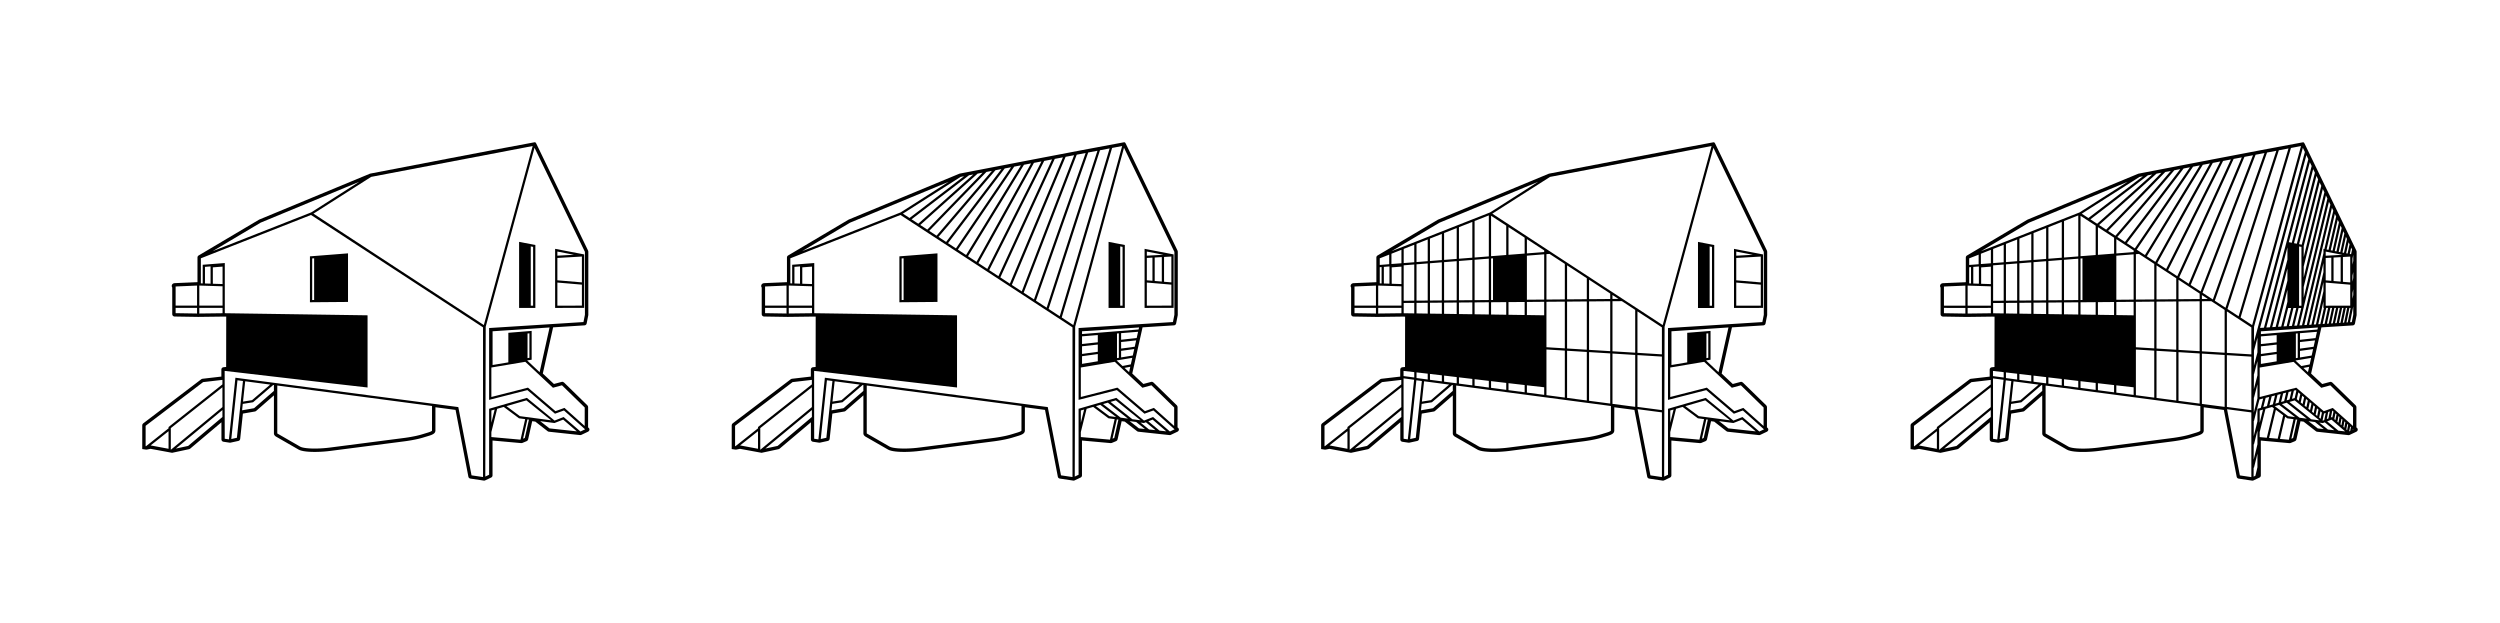 <?xml version="1.0" encoding="UTF-8" standalone="no"?>
<!-- Created with Inkscape (http://www.inkscape.org/) -->
<svg
    xmlns:inkscape="http://www.inkscape.org/namespaces/inkscape"
    xmlns:rdf="http://www.w3.org/1999/02/22-rdf-syntax-ns#"
    xmlns="http://www.w3.org/2000/svg"
    xmlns:cc="http://creativecommons.org/ns#"
    xmlns:dc="http://purl.org/dc/elements/1.1/"
    xmlns:sodipodi="http://sodipodi.sourceforge.net/DTD/sodipodi-0.dtd"
    xmlns:svg="http://www.w3.org/2000/svg"
    xmlns:ns1="http://sozi.baierouge.fr"
    xmlns:xlink="http://www.w3.org/1999/xlink"
    id="svg7734"
    sodipodi:docname="raskorjaka_house_for_t_shirt.svg"
    viewBox="0 0 4982 1241.3"
    version="1.1"
    inkscape:version="0.48.0 r9654"
  >
  <sodipodi:namedview
      id="base"
      fit-margin-left="0"
      inkscape:snap-center="true"
      inkscape:snap-intersection-paths="true"
      inkscape:zoom="0.31071813"
      borderopacity="1.0"
      inkscape:current-layer="layer1"
      inkscape:cx="2491.0037"
      inkscape:cy="620.65637"
      inkscape:object-paths="true"
      inkscape:window-width="1680"
      inkscape:window-maximized="1"
      inkscape:snap-bbox="true"
      showgrid="false"
      fit-margin-right="0"
      inkscape:snap-midpoints="true"
      inkscape:document-units="px"
      bordercolor="#666666"
      inkscape:window-x="-4"
      inkscape:window-y="-4"
      inkscape:snap-smooth-nodes="true"
      inkscape:object-nodes="true"
      inkscape:snap-bbox-midpoints="true"
      fit-margin-bottom="0"
      inkscape:snap-page="true"
      inkscape:pageopacity="0.0"
      inkscape:pageshadow="2"
      pagecolor="#ffffff"
      inkscape:snap-object-midpoints="true"
      inkscape:bbox-paths="true"
      inkscape:bbox-nodes="true"
      inkscape:snap-bbox-edge-midpoints="true"
      inkscape:window-height="1026"
      fit-margin-top="0"
  />
  <g
      id="layer1"
      inkscape:label="Layer 1"
      inkscape:groupmode="layer"
      transform="translate(-5847.4 616.97)"
    >
    <path
        id="path7637"
        sodipodi:nodetypes="scccccccccsccccccsccccccccccccccccccccccccccccccccccccccccccccccccccccccccccccccccccccccccccccccccccccccccccccccsccccccccccccccccccccccccccccccccccccccccccccccccccccccccccccccccccccccccccccccccccccccccccccccccccccccccccccccccccccccccccccccccccccccccccccccccccccccccccccccccccccccccccccccccccccccccccccccccccccccccccccccccccccccccccccccccccccccccccccccccccccccccccccccccccccccccccccccccccccccccccccccccccccccccccccccccccccccccccccccccccccccccccccccccccccccccccccccccccccccccccccccccccccccccccccccccccccccccccccccccccccccccccccccccccccccccccccccccccccccccccccccccccccccccccccccccccccccccccccccccccccccccccccccccccccccccccc"
        style="fill:#000000"
        inkscape:connector-curvature="0"
        d="m9262.1-333.45c-0.1 0.01-0.211 0.038-0.317 0.059-113.5 20.98-228.52 43.526-327.17 62.382-0.298 0.056-0.591 0.143-0.871 0.258l-220.69 91.484c-0.198 0.085-120.64 71.515-120.64 71.515-1.332 0.792-2.197 2.313-2.199 3.863l-0.02 49.248-45.425 1.961c-4.94 0.268-7.407 4.779-4.853 8.875v53.151c0 2.329 2.091 4.454 4.417 4.497l47.268 0.773c0.05 0 50.813-0.654 50.813-0.654l5.071 0.079-0.158 100.3-5.488 0.555c-2.191 0.225-4.041 2.273-4.041 4.477v14.144l-37.56 4.358c-0.936 0.134-1.802 0.498-2.476 0.991l-115.85 88.017c-1.102 0.835-1.782 2.202-1.782 3.586l-0.02 47.505 7.587 1.09c0.493 0.069 0.998 0.056 1.486-0.039l7.547-1.525 42.89 7.924 33.934-7.25c0.719-0.152 1.399-0.481 1.962-0.951l62.402-52.616v34.292c-0.01 2.132 1.715 4.136 3.823 4.457l12.619 1.882c0.539 0.079 1.093 0.058 1.625-0.06l15.769-3.427c1.836-0.396 3.326-2.054 3.526-3.922l5.388-50.536 24.109-4.2c0.811-0.14 1.58-0.508 2.199-1.05l35.54-31.062v76.17c0.01 2.347 1.842 4.503 3.724 5.725l45.564 26.189c0.116 0.065 2.674 1.228 2.674 1.228 0.199 0.094 3.467 1.03 3.467 1.03 0.118 0.031 3.962 0.832 3.962 0.832 0.09 0.023 4.576 0.654 4.576 0.654 0.07 0.01 5.052 0.456 5.052 0.456 0.06 0.01 5.586 0.296 5.586 0.297 0.05 0 5.943 0.099 5.943 0.099 0.04 0.001 6.24-0.06 6.24-0.06 0.04 0 6.458-0.257 6.459-0.257 0.03 0 6.577-0.416 6.577-0.416 0.04-0.01 6.537-0.594 6.537-0.595 0.03 0 6.418-0.733 6.418-0.733 0.02-0.01 145.01-18.76 145.01-18.76s3.863-0.515 3.863-0.515c0.01 0 3.784-0.535 3.784-0.535 0.02-0.01 3.724-0.594 3.724-0.594 0.01 0 3.586-0.594 3.586-0.594 0.02 0 0.04 0 0.06 0l3.447-0.614c0.02-0.01 0.04-0.013 0.06-0.02l3.348-0.634c0.01 0 3.268-0.655 3.269-0.654 0.03-0.01 3.15-0.694 3.15-0.694 0.02-0.01 3.011-0.713 3.011-0.713 0.03-0.01 2.872-0.734 2.872-0.733 0.02-0.01 4.003-1.11 4.002-1.109 1.324-0.385 14.026-4.239 14.026-4.239 0.06-0.018 3.942-1.407 3.942-1.407 0.162-0.057 3.328-1.644 3.328-1.644 0.272-0.133 2.08-1.545 2.08-1.545l1.208-1.407 0.713-1.308 0.555-2.159 0.02-47.089 40.096 5.269 25.555 133.24c0.346 1.814 1.918 3.328 3.744 3.605l27.061 4.041c0.878 0.128 1.794-0.012 2.595-0.396l12.144-5.765c1.528-0.723 2.572-2.37 2.575-4.061v-69.593l57.192 5.131c0.718 0.066 1.452-0.044 2.12-0.317l8.914-3.685c1.333-0.551 2.365-1.781 2.675-3.189l8.142-36.49 6.22 0.832 24.644 19.196c0.659 0.516 1.466 0.842 2.298 0.931l62.303 6.736c0.817 0.083 1.656-0.062 2.397-0.416l13.55-6.418c3.96-2.221 3.231-6.814-0.02-8.399l0.06-40.631c-0.08-1.543-0.601-2.541-1.624-3.625l-46.277-45.148c-1.219-1.145-2.916-1.906-4.655-1.407l-15.591 4.18-22.148-20.761 20.524-92.058 62.719-3.982c1.97-0.121 3.76-1.689 4.14-3.625l3.309-16.858c0.06-0.287 0.04-126.45 0.04-126.45 0-0.677-0.159-1.353-0.455-1.961l-103.27-213.34c-0.789-1.635-1.622-2.669-2.952-2.674-0.09-0-0.179-0.01-0.277 0zm-3.922 7.528c-32.44 118.92-64.884 237.84-97.328 356.76-113.63-74.034-221.54-144.76-339.55-222.01l50.279-32.033 64.719-41.225zm3.704 3.487 100.42 207.45v125.3l-2.892 14.541c-62.666 4.086-125.36 7.789-188.02 11.926v142.95 0.218c26.371-6.6 49.753-12.638 76.25-19.473 18.313 15.718 36.735 31.312 55.032 47.049 5.969-2.124 11.915-4.313 17.869-6.478 14.404 12.839 29.118 26.08 42.097 37.6l-9.192 4.358c-11.196-9.646-22.429-19.249-33.618-28.903-6.019 2.362-12.032 4.74-18.047 7.112-18.352-15.127-36.815-30.12-55.152-45.266-26.797 7.523-50.672 14.828-75.239 21.732l-0.02 46.098h0.02v85.362l-7.647 3.645 0.852-298.6c25.799-94.563 53.428-195.82 75.893-278.19 7.129-26.143 14.264-52.286 21.395-78.429zm-349.33 67.771-95.782 61.035c-65.441 25.726-130.87 51.491-196.3 77.24l95.565-56.816zm-98.219 66.978v81.618h-0.02v0.039l-28.348 2.219v-72.703zm4.477 0.713c10.071 6.561 20.142 13.127 30.211 19.691v58.48l-30.211 2.377zm-37.342 12.223v71.297l-26.684 2.08v-62.878zm72.05 10.4c10.728 6.994 21.465 13.982 32.191 20.979v31.696l-32.191 2.516zm-103.21 1.862v61.471l-25.119 1.961v-53.547zm-29.616 11.648v52.141l-23.653 1.862v-44.692zm169.52 10.4c11.486 7.493 22.967 14.989 34.45 22.485v3.288l-34.45 2.694zm-197.67 0.674v43.285l-22.306 1.743v-36.253zm538.6 4.834v131.72c11.172 0 22.779-0.039 32.389-0.04 0-43.571 0.02-88.084 0.02-125.42-11.197-2.169-22.786-4.406-32.409-6.26zm-565.4 5.705v34.846l-21.059 1.644v-28.19zm588.64 3.348 4.675 0.911v117.22h-4.675zm48.535 4.834v117.73c19.114-0.01 40.478-0.077 57.866-0.079v-106.52zm-662.73 1.882v26.764 0.02c-6.713 0.514-13.387 1.006-19.91 1.525v-20.484zm667.23 3.526 33.004 6.379-33.004 1.862zm-372.12 4.636c10.164 6.636 20.325 13.271 30.488 19.909v70.742l-36.629 0.317v-90.493zm-10.638 0.832v90.176l-34.45 0.277v-87.759zm-308.86 0.594v19.077c-4.822 0.383-9.673 0.793-14.045 1.129-0.345 0.027-0.768 0.053-1.11 0.079l-3.665 0.277v-13.154zm740.49 3.903v51.487l-48.872-4.16v-44.533zm-533.61 3.506v83.025l-3.863 0.039v-82.767zm-8.36 0.634v82.47l-28.348 0.238v-80.489zm-32.845 2.575v80.172l-26.684 0.218v-78.29zm-31.162 2.437v77.993l-25.119 0.218v-76.23zm-29.616 2.338v75.913l-23.653 0.198v-74.268zm-28.15 2.199v73.952l-22.306 0.178v-72.387zm-26.803 2.1v72.07l-21.078 0.178v-70.604zm304.54 1.724c13.102 8.559 26.203 17.112 39.303 25.674v41.76l-39.303 0.337zm-353.99 2.159v34.351c-3.717-0.121-7.435-0.238-11.153-0.357v-33.123zm23.892 0.376v34.767c-6.465-0.215-12.93-0.422-19.395-0.634v-32.647zm-39.542 0.832v32.647c-1.222-0.039-2.443-0.079-3.665-0.119v-32.231zm413.44 25.238c14.053 9.185 28.105 18.367 42.156 27.556v10.876l-42.156 0.356zm293.33 5.705 48.872 4.18v41.799l-48.872 0.06zm-713.54 5.983c15.886 0.496 32.581 1.042 46.317 1.486v38.452h-46.317zm-4.497 0.02v39.917h-42.711v-38.075c14.237-0.619 28.474-1.231 42.711-1.842zm471.36 18.8c3.974 2.598 7.953 5.187 11.926 7.785l-11.926 0.099zm18.721 12.223c8.857 5.793 17.709 11.599 26.565 17.393v85.323l-45.286-2.793v-99.764zm-23.218 0.198v99.447l-42.156-2.595v-96.496zm-46.653 0.396v96.178l-39.303-2.417v-93.425zm-43.8 0.376v93.108l-36.629-2.258v-90.553zm-41.126 0.337v26.902c-11.483-0.166-22.966-0.348-34.45-0.515v-26.09zm-38.947 0.337v25.991c-10.73-0.156-21.461-0.318-32.191-0.475v-25.258c10.73-0.083 21.461-0.155 32.191-0.258zm-36.688 0.297v25.159c-10.07-0.147-20.141-0.308-30.211-0.456v-24.446zm-34.708 0.297h0.02v24.347c-9.456-0.139-18.912-0.277-28.368-0.416v-23.693zm-32.845 0.277v23.574c-8.895-0.131-17.79-0.245-26.684-0.376v-22.98zm-31.162 0.258v22.861l-25.119-0.396v-22.247zm-29.616 0.258v22.168c-8.716-0.129-14.937-0.207-23.653-0.336v-21.633zm-28.15 0.238v21.534c-8.32-0.123-13.986-0.253-22.306-0.376v-20.979zm-26.803 0.218v20.919c-7.026-0.104-14.052-0.213-21.078-0.317v-20.424zm-119.08 9.905c14.237 0 28.474 0.018 42.711 0.02v11.252l-42.711-0.693zm93.525 0v10.678l-46.317 0.594v-11.252zm470.33 6.953c16.244 10.629 32.492 21.263 48.733 31.894v53.765l-48.733-3.011zm181.36 32.112-19.83 89.067-24.882-23.336c2.971-0.492 6.224-1.02 8.994-1.486v-57.39c-16.5 1.301-32.05 2.654-46.475 3.764v58.916l-31.399 5.289v-67.216zm-40.215 11.728v48.713l-3.724 0.614v-49.03zm-322.51 32.132 36.629 2.258v93.603c-12.274-1.619-24.441-3.224-36.629-4.834v-91.028zm41.126 2.536 39.303 2.417v96.694c-13.197-1.737-26.195-3.462-39.303-5.19zm43.8 2.694 42.156 2.595v99.962c-14.111-1.851-28.137-3.703-42.156-5.547zm46.653 2.873 45.286 2.793v103.41c-15.148-1.978-30.231-3.949-45.286-5.923zm49.783 3.071 48.733 2.991v106.66l-48.733-6.418zm132.95 13.411c18.268 17.055 37.909 35.557 55.151 51.685 5.979-1.647 11.965-3.264 17.948-4.893l45.326 44.216c-0.02 13.011-0.06 24.168-0.06 36.827-10.475-9.402-20.002-17.855-29.676-26.486 0-0.01-0.01-0.014-0.02-0.02-3.674-3.278-7.248-6.479-10.598-9.489-5.973 2.155-11.939 4.333-17.909 6.498-18.948-16.067-37.896-32.567-54.834-46.871-25.335 6.503-51.209 13.08-72.922 18.622v-58.737c23.653-3.922 47.636-7.976 67.593-11.351zm-599.08 18.106c7.121 0.803 14.236 1.622 21.356 2.437v10.678l-21.356-2.793zm25.853 2.952c7.436 0.853 14.871 1.712 22.306 2.575v11.609c-7.375-0.968-14.985-1.973-22.306-2.932zm26.803 3.09c7.884 0.917 15.77 1.828 23.653 2.753v12.045c-7.889-1.038-15.822-2.082-23.653-3.11zm28.15 3.288c8.374 0.984 16.746 1.982 25.119 2.972v12.441c-8.452-1.114-16.729-2.204-25.119-3.308zm29.597 3.506c8.894 1.052 17.79 2.077 26.684 3.13v12.877c-8.969-1.184-17.781-2.352-26.684-3.526zm-110.38 2.001 20.999 2.773c-4.202 39.625-8.354 79.253-12.52 118.88l-8.38-1.268zm141.56 1.664c9.453 1.119 18.914 2.232 28.368 3.348v13.332c-9.428-1.246-19.009-2.508-28.368-3.744zm-146.06 1.407v8.994c-35.785 28.306-71.544 56.645-107.33 84.946v2.575c-1.601 1.271-43.222 34.284-44.929 35.639l-0.753-0.099v-40.552l114.56-87.046c13.18-1.442 26.697-3.161 38.451-4.457zm30.013 0.792 10.935 1.426-12.104 113.18-11.153 2.437zm148.89 1.684c10.068 1.187 20.142 2.37 30.211 3.546v13.828c-10.125-1.339-20.16-2.654-30.211-3.982zm-133.5 0.337 49.862 6.557-36.193 31.003-18.007 2.873zm168.21 3.744c10.729 1.251 21.46 2.474 32.191 3.705v14.442c-10.853-1.435-21.417-2.835-32.191-4.259zm-112.36 3.606 1.367 0.178v11.589c-13.266 11.602-25.612 22.368-38.253 33.42-1.183 1.399-2.966 1.404-4.577 1.684-7.001 1.218-13.334 2.327-20.563 3.586l1.347-12.758c6.823-1.073 13.641-2.182 20.464-3.249 13.397-11.493 26.809-22.968 40.215-34.45zm149.05 0.634c11.485 1.314 22.962 2.602 34.45 3.883v15.155c-11.452-1.513-23.078-3.034-34.45-4.537zm-140.93 0.436c102.78 13.598 205.56 27.205 308.35 40.809l-0.04 49.03-0.179 0.356-1.149 0.872-2.397 1.169-3.506 1.228-12.481 3.804-2.496 0.713-2.614 0.713-2.754 0.693-2.912 0.693-3.051 0.674-3.189 0.634-3.289 0.634-3.427 0.614-3.526 0.594-3.645 0.555-3.705 0.555v-0.02l-3.843 0.515-144.95 18.74-6.28 0.733-6.379 0.575-6.379 0.416-6.28 0.238-6.061 0.06-5.745-0.099-5.31-0.277-4.794-0.436-4.239-0.614-3.328-0.674-2.932-0.872-1.922-0.891-45.048-25.912-0.495-0.396zm-109.35 3.467 0.02 39.521-102.88 85.065v-43.166zm605.7 26.13c16.23 13.35 33.025 26.446 49.387 39.739l-62.363-8.3-26.724-19.969zm-45.108 13.035c10.121 7.579 20.273 15.116 30.389 22.703 4.106 0.554 8.215 1.097 12.322 1.644l-9.251 40.928-58.104-5.21v-9.925l11.53-46.356zm-89.701 4.517 48.436 6.379v128.89l-22.92-3.407c-8.694-43.914-16.779-87.952-25.516-131.86zm71.614 0.713-6.557 26.268 0.02-24.386zm-542.48 0.951 0.02 13.887-68.365 57.687-24.426 5.21zm607.74 18.76 3.051 0.416-8.221 36.51-3.487 1.446zm71.277 0.376 27.2 23.376c-12.891-1.409-53.451-5.793-54.478-5.904l-18.562-14.461 28.526 3.784c6.002-2.342 11.319-4.435 17.314-6.795zm-786.39 23.079v35.024c-11.907-2.222-23.808-4.482-35.717-6.696 9.398-7.453 30.589-24.262 35.717-28.329z"
    />
    <path
        id="path7653"
        style="fill:#000000"
        inkscape:connector-curvature="0"
        d="m6913.1-333.5c-0.19-0.001-0.382 0.016-0.594 0.06-113.5 20.98-228.52 43.526-327.17 62.383-0.298 0.056-0.59 0.143-0.871 0.258l-220.69 91.484c-0.199 0.085-120.65 71.515-120.65 71.515-1.332 0.792-2.197 2.313-2.199 3.863l-0.02 49.249-45.425 1.961c-4.939 0.268-7.407 4.779-4.853 8.875v53.151c0 2.329 2.091 4.454 4.418 4.497l47.267 0.773c0.04 0 50.813-0.654 50.813-0.654l5.072 0.079-0.159 100.3-5.487 0.555c-2.192 0.225-4.041 2.273-4.041 4.477v14.144l-37.561 4.358c-0.935 0.134-1.802 0.498-2.476 0.991l-115.85 88.017c-1.103 0.835-1.782 2.202-1.783 3.586l-0.02 47.505 7.588 1.09c0.493 0.069 0.997 0.056 1.485-0.039l7.548-1.526 42.889 7.924 33.936-7.25c0.717-0.152 1.398-0.481 1.961-0.951l62.402-52.616v34.292c0 2.132 1.715 4.136 3.824 4.457l12.619 1.882c0.539 0.079 1.093 0.058 1.625-0.06l15.769-3.427c1.836-0.396 3.326-2.054 3.525-3.922l5.389-50.536 24.11-4.2c0.81-0.14 1.579-0.508 2.198-1.05l35.54-31.063v76.171c0 2.347 1.842 4.503 3.724 5.725l45.564 26.189c0.116 0.065 2.674 1.228 2.674 1.228 0.199 0.094 3.467 1.03 3.467 1.03 0.118 0.031 3.962 0.832 3.962 0.832 0.09 0.023 4.576 0.654 4.576 0.654 0.07 0.01 5.052 0.456 5.052 0.456 0.06 0.01 5.586 0.296 5.586 0.297 0.05 0 5.944 0.099 5.944 0.099 0.04 0.001 6.24-0.06 6.24-0.06 0.04 0 6.458-0.258 6.458-0.258 0.03 0 6.577-0.416 6.577-0.416 0.04-0.01 6.538-0.594 6.538-0.594 0.03 0 6.418-0.733 6.418-0.733 0.02-0.01 145.01-18.76 145.01-18.76s3.863-0.515 3.863-0.515c0.01 0 3.783-0.535 3.783-0.535 0.02-0.01 3.725-0.594 3.725-0.594 0.01 0 3.586-0.594 3.586-0.594 0.02 0 0.04 0 0.06 0l3.447-0.614c0.02-0.01 0.04-0.013 0.06-0.02l3.347-0.634c0.01 0 3.269-0.655 3.27-0.654 0.02-0.01 3.149-0.693 3.149-0.693 0.02-0.01 3.011-0.713 3.011-0.713 0.02-0.01 2.872-0.734 2.873-0.733 0.02-0.01 4.002-1.11 4.001-1.109 1.325-0.385 14.026-4.239 14.026-4.239 0.06-0.018 3.943-1.407 3.943-1.407 0.162-0.057 3.328-1.644 3.328-1.644 0.272-0.133 2.08-1.545 2.08-1.545l1.208-1.407 0.713-1.308 0.555-2.159 0.02-47.089 40.096 5.27 25.556 133.24c0.346 1.814 1.918 3.328 3.744 3.606l27.061 4.041c0.878 0.128 1.794-0.012 2.595-0.396l12.144-5.765c1.528-0.723 2.572-2.37 2.575-4.061v-69.594l57.192 5.131c0.719 0.066 1.453-0.044 2.12-0.317l8.915-3.685c1.333-0.551 2.364-1.781 2.674-3.189l8.142-36.491 6.22 0.832 24.645 19.196c0.659 0.516 1.465 0.842 2.298 0.931l62.303 6.736c0.817 0.083 1.656-0.062 2.397-0.416l13.551-6.419c3.96-2.221 3.231-6.814-0.02-8.4l0.06-40.631c-0.08-1.543-0.602-2.541-1.625-3.625l-46.277-45.148c-1.219-1.145-2.916-1.906-4.656-1.407l-15.59 4.18-22.148-20.761 20.523-92.059 62.72-3.982c1.97-0.12 3.76-1.688 4.14-3.625l3.309-16.859c0.06-0.287 0.04-126.45 0.04-126.45 0-0.677-0.159-1.353-0.456-1.961l-103.28-213.34c-0.789-1.635-1.622-2.67-2.951-2.674zm-4.199 7.528c-32.44 118.92-64.884 237.84-97.328 356.76-113.63-74.034-221.54-144.76-339.55-222.01l50.279-32.033 64.72-41.225 321.88-61.491zm3.704 3.487 100.42 207.45v125.3l-2.893 14.541c-62.666 4.086-125.36 7.789-188.02 11.926v142.95 0.218c26.371-6.6 49.752-12.638 76.249-19.474 18.314 15.719 36.736 31.313 55.033 47.05 5.969-2.124 11.915-4.313 17.87-6.478 14.404 12.839 29.117 26.081 42.096 37.6l-9.192 4.358c-11.195-9.646-22.429-19.25-33.618-28.903-6.019 2.362-12.032 4.74-18.047 7.112-18.352-15.127-36.816-30.12-55.152-45.267-26.798 7.523-50.673 14.828-75.239 21.732 0 15.366-0.01 30.732-0.02 46.099h0.02v85.363l-7.647 3.645 0.852-298.6c25.799-94.563 53.428-195.82 75.893-278.2 7.129-26.143 14.264-52.286 21.395-78.429zm-349.34 67.771-95.783 61.036c-65.441 25.726-130.87 51.491-196.3 77.24l95.565-56.816 196.52-81.46zm-96.1 66.147c114.36 74.501 228.6 149.18 342.8 223.94v298.32l-22.92-3.407c-8.969-45.302-17.291-90.733-26.347-136.02-154.4-20.154-304.27-40.18-444.17-58.5-4.347 40.952-8.63 81.909-12.936 122.86l-8.38-1.268-0.119-135.23c94.962 10.703 189.8 22.55 284.77 33.103v-143.84c-94.833-1.373-189.66-2.78-284.5-4.18v-100c-15.216 1.144-30.946 2.448-44.018 3.447v37.144c-1.222-0.039-2.443-0.079-3.665-0.119v-49.902l219.48-86.353zm414.69 53.587v131.72c11.172 0 22.779-0.039 32.389-0.04 0-43.572 0.02-88.084 0.02-125.42-11.197-2.169-22.786-4.406-32.41-6.26zm23.237 9.053 4.675 0.911v117.22h-4.675v-118.13zm48.535 4.834v117.73c19.114-0.01 40.478-0.077 57.867-0.079v-106.52l-57.867-11.133zm4.497 5.408 33.004 6.379-33.004 1.862v-8.241zm-417.22 3.606-75.874 5.963v91.484l75.874-0.634v-96.813zm466.1 6.359v51.487l-48.872-4.16v-44.534l48.872-2.793zm-533.61 3.467v83.065l-3.863 0.039v-82.807l3.863-0.297zm-206.38 16.205v34.351c-3.718-0.121-7.436-0.238-11.153-0.357v-33.123l11.153-0.872zm23.891 0.376v34.767c-6.465-0.215-12.929-0.422-19.394-0.634v-32.648l19.394-1.486zm667.23 31.776 48.872 4.18v41.8l-48.872 0.06v-46.039zm-713.55 5.983c15.886 0.496 32.581 1.042 46.317 1.486v38.452h-46.317v-39.938zm-4.496 0.02v39.918h-42.711v-38.075c14.237-0.619 28.473-1.231 42.711-1.842zm-42.711 44.415c14.237 0 28.473 0.018 42.711 0.02v11.252l-42.711-0.693v-10.579zm93.524 0v10.678l-46.317 0.594v-11.252l46.317-0.02zm651.7 39.066-19.83 89.067-24.882-23.337c2.971-0.492 6.223-1.02 8.994-1.486v-57.39c-16.501 1.301-32.051 2.654-46.475 3.764v58.916l-31.399 5.289v-67.216l113.59-7.607zm-40.215 11.728v48.714l-3.724 0.614v-49.03l3.724-0.297zm-8.202 56.717c18.269 17.056 37.91 35.557 55.152 51.685 5.979-1.647 11.965-3.264 17.949-4.893l45.326 44.217c-0.02 13.011-0.06 24.168-0.06 36.827-10.475-9.402-20.002-17.855-29.676-26.486 0-0.01-0.01-0.014-0.02-0.02-3.675-3.278-7.249-6.479-10.599-9.489-5.973 2.155-11.939 4.333-17.909 6.498-18.948-16.067-37.896-32.567-54.835-46.871-25.335 6.503-51.209 13.081-72.921 18.622v-58.738c23.653-3.922 47.636-7.976 67.593-11.351zm-603.56 36.015v8.994c-35.785 28.306-71.544 56.645-107.33 84.947v2.575c-1.602 1.271-43.223 34.284-44.93 35.639l-0.753-0.099v-40.552l114.56-87.047c13.18-1.442 26.697-3.161 38.452-4.457zm30.012 0.792 10.936 1.426-12.105 113.18-11.152 2.437 12.321-117.04zm15.393 2.021 49.863 6.557-36.194 31.003-18.007 2.873 4.338-40.433zm55.845 7.35 1.367 0.178v11.589c-13.266 11.602-25.612 22.368-38.253 33.42-1.183 1.399-2.966 1.404-4.576 1.684-7.002 1.218-13.335 2.327-20.564 3.586l1.347-12.758c6.823-1.073 13.64-2.182 20.465-3.249 13.397-11.493 26.808-22.968 40.214-34.45zm8.123 1.07 0.475 0.06 307.87 40.75-0.04 49.031-0.178 0.357-1.15 0.872-2.397 1.169-3.506 1.228-12.481 3.804-2.496 0.713-2.615 0.713-2.753 0.693-2.913 0.693-3.05 0.674-3.19 0.634-3.288 0.634-3.427 0.614-3.527 0.594-3.645 0.555-3.705 0.555v-0.02l-3.842 0.515-144.95 18.741-6.28 0.733-6.379 0.575-6.379 0.416-6.279 0.238-6.062 0.06-5.745-0.099-5.31-0.277-4.793-0.436-4.24-0.614-3.328-0.673-2.932-0.872-1.922-0.891-45.048-25.912-0.496-0.396v-95.426zm-109.35 3.467 0.02 39.522-102.88 85.066v-43.167l102.86-81.42zm605.7 26.13c16.23 13.35 33.025 26.446 49.387 39.74l-62.363-8.301-26.724-19.969 39.7-11.47zm-45.108 13.035c10.121 7.579 20.273 15.116 30.389 22.703 4.106 0.554 8.214 1.097 12.322 1.644l-9.252 40.928-58.104-5.21v-9.925l11.53-46.356 13.115-3.784zm-18.087 5.23-6.558 26.268 0.02-24.386 6.537-1.882zm-542.49 0.951 0.02 13.887-68.366 57.688-24.426 5.21 92.772-76.785zm607.74 18.76 3.051 0.416-8.222 36.51-3.486 1.446 8.657-38.373zm71.278 0.376 27.199 23.376c-12.891-1.409-53.45-5.793-54.478-5.904l-18.563-14.462 28.527 3.784c6.002-2.342 11.319-4.435 17.315-6.795zm-786.39 23.079v35.025c-11.908-2.222-23.809-4.482-35.719-6.696 9.399-7.453 30.59-24.262 35.719-28.329z"
    />
    <path
        id="path7664"
        d="m8087.8-333.5c-0.19-0.001-0.382 0.017-0.595 0.06-113.5 20.98-228.52 43.527-327.17 62.383-0.298 0.056-0.591 0.143-0.871 0.258l-220.69 91.484c-0.198 0.085-120.64 71.516-120.64 71.516-1.332 0.792-2.197 2.313-2.199 3.863l-0.02 49.249-45.426 1.961c-4.939 0.268-7.407 4.779-4.853 8.875v53.151c0 2.329 2.091 4.454 4.418 4.497l47.267 0.773c0.05 0 50.814-0.654 50.814-0.654l5.071 0.079-0.158 100.3-5.488 0.555c-2.191 0.225-4.041 2.273-4.041 4.477v14.144l-37.56 4.358c-0.936 0.134-1.803 0.498-2.477 0.991l-115.85 88.017c-1.102 0.835-1.782 2.202-1.783 3.586l-0.02 47.505 7.588 1.09c0.493 0.069 0.997 0.056 1.486-0.039l7.547-1.525 42.89 7.924 33.935-7.251c0.718-0.152 1.398-0.481 1.961-0.951l62.403-52.616v34.292c-0.01 2.132 1.715 4.136 3.823 4.457l12.619 1.882c0.54 0.079 1.093 0.058 1.625-0.06l15.769-3.427c1.836-0.396 3.327-2.055 3.526-3.923l5.389-50.536 24.109-4.2c0.81-0.14 1.579-0.508 2.199-1.05l35.54-31.063v76.171c0.01 2.347 1.842 4.503 3.724 5.725l45.564 26.189c0.116 0.064 2.674 1.228 2.674 1.228 0.199 0.094 3.467 1.03 3.467 1.03 0.118 0.032 3.962 0.832 3.962 0.832 0.09 0.023 4.576 0.654 4.576 0.654 0.07 0.01 5.052 0.456 5.052 0.456 0.06 0.01 5.586 0.296 5.587 0.297 0.05 0 5.942 0.099 5.943 0.099 0.04 0.001 6.24-0.06 6.24-0.06 0.05 0 6.458-0.258 6.458-0.258 0.03 0 6.577-0.416 6.577-0.416 0.05-0.01 6.538-0.594 6.538-0.594 0.03 0 6.418-0.733 6.418-0.733 0.02-0.01 145.01-18.76 145.01-18.76 0.01 0 3.864-0.515 3.863-0.515 0.01 0 3.784-0.535 3.784-0.535 0.02-0.01 3.724-0.594 3.724-0.594 0.01 0 3.586-0.594 3.586-0.594 0.02 0 0.04 0 0.06 0l3.447-0.614c0.02-0.01 0.04-0.014 0.06-0.02l3.348-0.634c0.01 0 3.268-0.655 3.269-0.654 0.03-0.01 3.15-0.693 3.15-0.693 0.02-0.01 3.011-0.713 3.011-0.713 0.03-0.01 2.872-0.734 2.872-0.733 0.02-0.01 4.003-1.11 4.002-1.109 1.324-0.385 14.026-4.239 14.026-4.239 0.06-0.018 3.942-1.407 3.942-1.407 0.162-0.057 3.328-1.645 3.328-1.644 0.273-0.133 2.08-1.545 2.08-1.545l1.209-1.407 0.713-1.307 0.555-2.159 0.02-47.089 40.096 5.269 25.555 133.24c0.347 1.815 1.918 3.328 3.744 3.606l27.061 4.041c0.879 0.128 1.795-0.013 2.595-0.396l12.144-5.765c1.529-0.723 2.573-2.37 2.576-4.061v-69.594l57.192 5.131c0.719 0.066 1.452-0.043 2.12-0.317l8.915-3.685c1.332-0.551 2.364-1.781 2.674-3.189l8.142-36.491 6.22 0.832 24.645 19.196c0.659 0.516 1.465 0.842 2.298 0.931l62.303 6.736c0.817 0.083 1.656-0.062 2.397-0.416l13.55-6.419c3.961-2.221 3.231-6.814-0.02-8.4l0.06-40.631c-0.08-1.543-0.601-2.541-1.624-3.625l-46.277-45.148c-1.219-1.145-2.916-1.906-4.656-1.407l-15.59 4.18-22.148-20.761 20.523-92.059 62.72-3.982c1.97-0.12 3.76-1.688 4.14-3.625l3.309-16.858c0.05-0.287 0.04-126.45 0.04-126.45 0-0.677-0.159-1.353-0.456-1.961l-103.27-213.34c-0.789-1.635-1.622-2.67-2.951-2.674zm-4.2 7.528c-32.439 118.92-64.883 237.84-97.328 356.77-7.764-5.059-15.344-10.025-23.06-15.056l100.4-337.89 19.989-3.823zm3.705 3.487 100.42 207.45v125.3l-2.892 14.541c-62.666 4.086-125.36 7.789-188.02 11.926v142.95 0.218c26.371-6.6 49.753-12.638 76.25-19.474 18.314 15.719 36.735 31.313 55.033 47.05 5.969-2.125 11.914-4.313 17.869-6.478 14.405 12.839 29.118 26.081 42.097 37.6l-9.192 4.358c-11.196-9.646-22.429-19.25-33.618-28.904-6.019 2.362-12.032 4.74-18.047 7.112-18.353-15.127-36.816-30.12-55.152-45.267-26.798 7.523-50.673 14.829-75.24 21.732-0.01 15.366-0.01 30.732-0.02 46.099h0.02v85.363l-7.647 3.645 0.852-298.6c33.849-124.07 66.121-242.36 97.289-356.63zm-28.666 1.288-99.369 334.38c-7.416-4.836-14.805-9.664-22.188-14.482l102.34-316.23 19.216-3.665zm-24.248 4.636-101.21 312.73c-7.102-4.635-14.276-9.323-21.356-13.947l104.12-295.27 18.443-3.506zm-23.554 4.497-102.9 291.77c-6.844-4.47-13.711-8.967-20.543-13.431l105.71-274.95 17.731-3.388zm-22.921 4.378-104.36 271.44c-6.594-4.309-13.2-8.628-19.791-12.936l107.17-255.28 16.978-3.229zm-22.307 4.259-105.69 251.73c-6.347-4.15-12.706-8.307-19.058-12.461l108.46-236.16 16.284-3.11zm-21.692 4.14-106.86 232.65c-6.125-4.006-12.229-8.011-18.364-12.025l109.61-217.64 15.611-2.991zm-21.157 4.041-107.83 214.13c-5.788-3.787-11.928-7.812-17.731-11.609l110.64-199.67 14.918-2.853zm-20.663 3.942-108.66 196.12c-5.579-3.651-11.439-7.489-17.036-11.153l111.53-182.26 14.164-2.714zm-20.147 3.863-109.31 178.63c-5.406-3.538-11.016-7.204-16.443-10.757l112.3-165.32 13.451-2.556zm-19.672 3.744-109.85 161.67c-5.23-3.424-10.575-6.921-15.828-10.361l113-148.88 12.678-2.437zm-19.255 3.685-110.19 145.15c-5.061-3.314-10.146-6.634-15.234-9.965l113.53-132.91 11.887-2.278zm-18.959 3.625-110.26 129.08c-4.897-3.206-9.716-6.364-14.64-9.588l113.99-117.42 10.915-2.08zm-18.602 3.546-110.11 113.45c-4.745-3.107-9.312-6.106-14.085-9.232l114.33-102.34 9.865-1.882zm-18.423 3.526-109.65 98.16c-4.563-2.987-8.861-5.79-13.451-8.796l114.52-87.74 8.578-1.625zm-18.424 3.506-108.68 83.243c-4.52-2.959-8.664-5.679-13.213-8.657l50.278-32.033 64.721-41.225 6.894-1.327zm-30.647 11.094-95.783 61.036c-65.441 25.726-130.87 51.492-196.3 77.241l95.565-56.816 196.52-81.46zm-96.1 66.147c114.36 74.501 228.6 149.18 342.8 223.94v298.32l-22.921-3.407c-8.969-45.302-17.29-90.734-26.347-136.02-154.4-20.154-304.27-40.18-444.17-58.5-4.347 40.952-8.63 81.909-12.936 122.86l-8.38-1.268-0.119-135.23c94.962 10.703 189.8 22.55 284.78 33.103v-143.84c-94.833-1.373-189.66-2.78-284.5-4.18v-100c-15.217 1.144-30.947 2.448-44.019 3.447v37.144c-1.222-0.039-2.443-0.08-3.665-0.119v-49.902l219.48-86.354zm414.69 53.587v131.72c11.173 0 22.779-0.038 32.39-0.04 0-43.572 0.02-88.084 0.02-125.42-11.198-2.169-22.786-4.406-32.41-6.26zm23.237 9.053 4.676 0.911v117.22h-4.676v-118.13zm48.536 4.834v117.73c19.114-0.01 40.478-0.077 57.866-0.079v-106.52l-57.866-11.134zm4.497 5.408 33.004 6.379-33.004 1.862v-8.241zm-417.23 3.606-75.873 5.963v91.484l75.873-0.634v-96.813zm466.1 6.359v51.487l-14.561-1.248v-49.407l14.561-0.832zm-19.038 1.089v48.773l-14.164-1.208v-46.753l14.164-0.812zm-18.661 1.07v46.119l-11.173-0.951v-44.534l11.173-0.634zm-495.91 1.308v83.065l-3.863 0.039v-82.808l3.863-0.297zm-206.38 16.205v34.351c-3.717-0.121-7.435-0.238-11.153-0.357v-33.123l11.153-0.872zm23.891 0.376v34.767c-6.464-0.215-12.929-0.422-19.394-0.634v-32.648l19.394-1.486zm667.23 31.776 48.872 4.18v41.8l-48.872 0.06v-46.039zm-713.55 5.983c15.885 0.496 32.58 1.042 46.316 1.486v38.452h-46.316v-39.938zm-4.497 0.02v39.918h-42.711v-38.076c14.236-0.619 28.474-1.231 42.711-1.842zm-42.711 44.415c14.237 0 28.474 0.018 42.711 0.02v11.252l-42.711-0.693v-10.579zm93.524 0v10.678l-46.316 0.594v-11.252l46.316-0.02zm651.7 39.066-0.891 4.021-81.302 6.597-31.399 2.536v-5.547l113.59-7.607zm-1.921 8.617-2.774 12.461-31.023 3.388v-13.114l33.797-2.734zm-38.293 3.11v48.714l-3.566 0.594-0.159 0.02v-49.031l3.725-0.297zm-41.979 3.407v14.402l-31.399 3.427v-15.274l31.399-2.556zm76.468 10.579-2.813 12.639-27.18 3.724v-13.095l29.993-3.269zm-76.468 8.34v14.382l-31.399 4.319v-15.274l31.399-3.427zm72.605 8.974-2.852 12.837-23.278 3.823v-13.075l26.13-3.586zm-72.605 9.965v14.382l-31.399 5.171v-15.254l31.399-4.299zm68.703 7.567-2.893 13.015-16.561 3.189-11.768-11.034c2.972-0.493 6.224-1.02 8.994-1.486l22.228-3.685zm-34.926 7.885c18.269 17.056 37.91 35.557 55.152 51.685 5.978-1.647 11.965-3.264 17.948-4.893l45.326 44.217c-0.02 13.011-0.06 24.168-0.06 36.828-10.474-9.402-20.001-17.856-29.676-26.486-0.01-0.01-0.01-0.014-0.02-0.02-3.674-3.278-7.248-6.479-10.598-9.489-5.973 2.156-11.939 4.333-17.909 6.498-18.949-16.067-37.896-32.567-54.835-46.871-25.335 6.503-51.209 13.081-72.922 18.622v-58.738c23.653-3.922 47.636-7.976 67.593-11.351zm30.964 9.905-2.378 10.717-9.073-8.498 11.451-2.219zm-634.53 26.11v8.994c-35.785 28.306-71.544 56.645-107.33 84.947v2.575c-1.602 1.271-43.223 34.284-44.93 35.639l-0.753-0.099v-40.552l114.56-87.047c13.18-1.442 26.698-3.161 38.452-4.457zm30.013 0.792 10.935 1.426-12.104 113.18-11.153 2.437 12.322-117.04zm15.392 2.021 49.863 6.557-36.193 31.003-18.008 2.873 4.338-40.433zm55.846 7.35 1.367 0.178v11.589c-13.267 11.602-25.612 22.368-38.254 33.42-1.183 1.399-2.966 1.404-4.576 1.684-7.002 1.218-13.334 2.327-20.563 3.586l1.347-12.758c6.823-1.073 13.64-2.182 20.464-3.249 13.397-11.493 26.808-22.968 40.215-34.45zm8.122 1.07 0.476 0.06 307.87 40.75-0.04 49.031-0.179 0.357-1.149 0.872-2.397 1.169-3.506 1.228-12.481 3.804-2.496 0.713-2.615 0.713-2.753 0.693-2.912 0.693-3.051 0.673-3.19 0.634-3.288 0.634-3.427 0.614-3.527 0.594-3.645 0.555-3.704 0.555v-0.02l-3.843 0.515-144.95 18.741-6.28 0.733-6.379 0.575-6.379 0.416-6.28 0.238-6.062 0.06-5.745-0.099-5.309-0.277-4.794-0.436-4.239-0.614-3.329-0.674-2.931-0.872-1.922-0.891-45.049-25.912-0.495-0.396v-95.427zm-109.35 3.467 0.02 39.522-102.87 85.066v-43.167l102.85-81.421zm605.7 26.13c16.23 13.35 33.026 26.446 49.388 39.74l-16.542-2.199-43.444-34.47 10.598-3.071zm-15.907 4.596 40.056 31.776-14.521-1.922-35.203-27.061 9.668-2.793zm-15.017 4.338 31.638 24.327-13.689-1.823-26.725-19.969 8.776-2.536zm-14.184 4.101c10.122 7.579 20.274 15.116 30.389 22.703 4.107 0.554 8.215 1.097 12.322 1.644l-9.251 40.928-58.104-5.21v-9.925l11.53-46.356 13.114-3.784zm-18.087 5.23-6.557 26.269 0.02-24.387 6.537-1.882zm-542.49 0.951 0.02 13.887-68.366 57.688-24.426 5.21 92.772-76.785zm607.74 18.76 3.05 0.416-8.221 36.511-3.487 1.446 8.658-38.373zm71.277 0.376 27.2 23.376c-3.192-0.349-7.925-0.862-13.491-1.466l-22.326-18.523c2.816-1.106 5.632-2.213 8.617-3.388zm-45.841 3.011 13.035 1.723 17.453 14.026c-3.308-0.358-11.701-1.263-11.926-1.288l-18.562-14.461zm32.449 2.239 19.018 15.789c-5.665-0.614-7.792-0.854-12.718-1.387l-17.136-13.768 6.914 0.911c1.36-0.531 2.617-1.034 3.922-1.545zm-773 17.829v35.025c-11.908-2.222-23.809-4.482-35.719-6.696 9.399-7.453 30.59-24.262 35.719-28.329z"
        style="block-progression:tb;text-indent:0;color:#000000;text-transform:none;fill:#000000"
        inkscape:connector-curvature="0"
    />
    <path
        id="path7709"
        d="m10437-333.41c-0.184 0-0.369 0.018-0.575 0.06-113.5 20.98-228.52 43.527-327.17 62.383-0.298 0.056-0.59 0.143-0.871 0.258l-220.69 91.484c-0.198 0.085-120.64 71.515-120.64 71.515-1.331 0.792-2.197 2.313-2.199 3.863l-0.02 49.249-45.425 1.961c-4.941 0.268-7.407 4.779-4.854 8.875v53.151c0 2.329 2.091 4.454 4.418 4.497l47.267 0.773c0.05 0 50.814-0.654 50.814-0.654l5.071 0.079-0.158 100.3-5.488 0.555c-2.191 0.225-4.041 2.273-4.041 4.477v14.144l-37.56 4.358c-0.937 0.134-1.802 0.498-2.477 0.991l-115.85 88.017c-1.102 0.835-1.782 2.202-1.783 3.586l-0.02 47.505 7.587 1.09c0.492 0.069 0.998 0.055 1.486-0.04l7.547-1.525 42.89 7.924 33.935-7.251c0.718-0.152 1.398-0.481 1.961-0.951l62.403-52.616v34.292c0 2.133 1.715 4.136 3.823 4.457l12.619 1.882c0.539 0.079 1.093 0.059 1.625-0.059l15.769-3.427c1.837-0.396 3.326-2.054 3.526-3.922l5.389-50.536 24.109-4.2c0.811-0.14 1.579-0.508 2.199-1.05l35.539-31.063v76.171c0 2.348 1.843 4.503 3.725 5.725l45.564 26.189c0.116 0.065 2.674 1.228 2.674 1.228 0.198 0.094 3.467 1.03 3.467 1.03 0.117 0.031 3.962 0.832 3.962 0.832 0.09 0.023 4.576 0.654 4.576 0.654 0.07 0.01 5.053 0.456 5.052 0.456 0.06 0.01 5.585 0.296 5.586 0.297 0.05 0 5.943 0.099 5.943 0.099 0.04 0.001 6.241-0.06 6.241-0.06 0.04 0 6.458-0.258 6.458-0.258 0.03 0 6.577-0.416 6.577-0.416 0.04-0.01 6.537-0.594 6.537-0.594 0.03 0 6.419-0.733 6.419-0.733 0.02-0.01 145.01-18.76 145.01-18.76s3.863-0.515 3.862-0.515c0.01 0 3.784-0.535 3.784-0.535 0.02-0.01 3.725-0.594 3.725-0.594 0.01 0 3.586-0.594 3.585-0.594 0.02 0 0.04 0 0.06 0l3.447-0.614c0.02-0.01 0.02-0.013 0.04-0.02l3.348-0.634c0.01 0 3.269-0.655 3.269-0.654 0.02-0.01 3.15-0.693 3.15-0.693 0.02-0.01 3.011-0.713 3.011-0.713 0.02-0.01 2.873-0.734 2.873-0.733 0.02-0.01 4.002-1.11 4.001-1.109 1.324-0.385 14.026-4.239 14.026-4.239 0.06-0.018 3.942-1.407 3.942-1.407 0.162-0.057 3.328-1.645 3.328-1.644 0.273-0.133 2.08-1.545 2.08-1.545l1.209-1.407 0.713-1.308 0.555-2.159 0.02-47.089 40.096 5.269 25.555 133.24c0.346 1.814 1.918 3.328 3.744 3.606l27.061 4.041c0.879 0.128 1.795-0.012 2.595-0.396l12.144-5.765c1.529-0.723 2.573-2.37 2.575-4.061v-69.594l57.193 5.131c0.718 0.066 1.452-0.044 2.12-0.317l8.914-3.685c1.333-0.551 2.365-1.781 2.675-3.189l8.142-36.491 6.22 0.832 24.644 19.196c0.66 0.516 1.466 0.842 2.298 0.931l62.304 6.736c0.817 0.083 1.656-0.062 2.397-0.416l13.55-6.418c3.961-2.221 3.231-6.814-0.02-8.4l0.06-40.631c-0.08-1.543-0.602-2.541-1.625-3.625l-46.277-45.148c-1.219-1.145-2.916-1.906-4.655-1.407l-15.591 4.18-22.148-20.761 20.524-92.059 62.719-3.982c1.971-0.121 3.76-1.688 4.141-3.625l3.308-16.858c0.06-0.287 0.04-126.45 0.04-126.45 0-0.677-0.159-1.353-0.456-1.961l-103.27-213.34c-0.786-1.626-1.615-2.659-2.932-2.674h-0.02zm-4.18 7.528c-32.44 118.92-64.883 237.84-97.328 356.76-7.768-5.061-15.361-10.023-23.08-15.056l100.4-337.89 20.009-3.824zm3.704 3.487 4.042 8.36-101.41 378.32 0.08-30.052c33.847-124.07 66.122-242.36 97.288-356.63zm-28.665 1.288-99.369 334.38c-7.415-4.835-14.807-9.665-22.187-14.481l102.34-316.23 19.216-3.665zm-24.248 4.636-101.21 312.73c-7.098-4.632-14.28-9.306-21.356-13.927l104.12-295.29 18.444-3.506zm-23.555 4.497-102.9 291.77c-6.841-4.468-13.713-8.949-20.543-13.412l105.71-274.97 17.73-3.388zm83.501 4.12 3.883 8.023-88.473 335.83c-2.569 0.167-5.137 0.327-7.706 0.495l92.296-344.34zm-106.42 0.258-104.38 271.44c-6.595-4.309-13.198-8.627-19.79-12.936l107.17-255.26 16.997-3.249zm-22.307 4.259-105.69 251.73c-6.348-4.151-12.705-8.306-19.057-12.461l108.46-236.16 16.284-3.11zm-21.692 4.14-106.86 232.65c-6.126-4.007-12.228-8.01-18.364-12.025l109.61-217.64 15.611-2.991zm-21.177 4.041-107.83 214.11c-5.78-3.782-11.915-7.797-17.71-11.589l110.64-199.67 14.898-2.853zm178.49 1.545 3.625 7.469-39.62 152.94c-1.933-0.373-4.135-0.796-5.963-1.149l41.958-159.26zm-199.13 2.397-108.66 196.12c-5.587-3.656-11.452-7.505-17.057-11.173l111.53-182.24 14.184-2.714zm-20.147 3.863-109.31 178.63c-5.406-3.538-11.016-7.204-16.443-10.757l112.3-165.32 13.451-2.556zm-19.671 3.744-109.85 161.67c-5.23-3.424-10.574-6.921-15.828-10.361l113-148.87 12.679-2.437zm-19.296 3.685-110.14 145.15c-5.062-3.314-10.147-6.634-15.234-9.965l113.53-132.91 11.846-2.278zm264.9 0.04 3.427 7.092-36.015 141.53c-1.935-0.374-3.76-0.726-5.646-1.09l38.234-147.53zm-283.82 3.586-110.26 129.08c-4.897-3.207-9.716-6.364-14.64-9.588l113.99-117.42 10.915-2.08zm-18.621 3.546-110.11 113.43c-4.738-3.102-9.3-6.092-14.066-9.212l114.33-102.34 9.846-1.882zm-18.404 3.526-109.65 98.16c-4.563-2.987-8.861-5.79-13.452-8.796l114.52-87.74 8.578-1.625zm327.33 2.714 3.328 6.894-32.647 130.23c-1.851-0.358-3.483-0.673-5.329-1.03l34.648-136.1zm-345.75 0.792-108.68 83.243c-4.521-2.959-8.664-5.679-13.214-8.657l50.279-32.033 64.72-41.225 6.894-1.327zm-30.646 11.094-95.783 61.036c-65.442 25.726-130.87 51.491-196.3 77.24l95.565-56.816 196.52-81.46zm382.78 1.327 3.249 6.696-35.025 142.04v-21.989l31.776-126.75zm6.32 13.035 3.11 6.418-41.225 169.75c0-7.37 0.02-14.564 0.02-21.712l38.096-154.46zm6.181 12.758 2.951 6.121-47.247 197.75v-21.435l44.296-182.43zm6.042 12.52 2.833 5.824-56.559 240.34c-1.724 0.108-3.446 0.21-5.17 0.317l8.3-34.708c0.08 0 0.181 0 0.258 0v-1.109l50.338-210.66zm5.923 12.223 2.694 5.567-17.73 76.547-1.842-0.356v8.281l-33.203 143.29c-1.624 0.101-3.248 0.216-4.873 0.317l54.954-233.64zm5.824 12.025 2.556 5.269-15.155 66.404-3.843-0.733 16.442-70.941zm-511.3 3.09v81.619 0.04l-28.368 2.219v-72.704l28.368-11.173zm4.497 0.713c10.064 6.556 20.129 13.113 30.191 19.672v58.5l-30.191 2.377v-80.549zm512.49 7.924 2.436 5.032-12.698 56.46-3.605-0.693 13.867-60.798zm-549.86 4.299v71.297l-26.665 2.08v-62.878l26.665-10.499zm555.42 7.231 2.317 4.774-10.341 46.693-3.407-0.654 11.431-50.814zm-483.37 3.15c10.729 6.994 21.465 13.982 32.192 20.979v31.716l-32.192 2.536v-55.231zm-103.21 1.882v61.472l-25.119 1.961v-53.547l25.119-9.885zm592.05 6.24 2.199 4.556-8.102 37.085-3.19-0.594 9.093-41.047zm-621.65 5.408v52.141l-23.673 1.862v-44.692l23.673-9.311zm627 5.666 2.08 4.299-5.963 27.695-2.971-0.575 6.854-31.419zm-457.5 4.715c11.493 7.498 22.978 15.004 34.47 22.505v3.269l-34.47 2.714v-0.059-28.428zm-197.65 0.693v43.266l-22.326 1.763v-36.253l22.326-8.776zm660.42 5.468 1.961 4.061-3.923 18.443-2.793-0.535 4.755-21.97zm-687.24 5.091v34.827l-21.059 1.644v-28.19l21.059-8.281zm588.66 3.328 4.676 0.911v117.22h-4.676v-118.13zm-23.237 1.803v24.347l-34.946 134.91c-2.377 0.153-4.754 0.302-7.131 0.456l42.077-159.71zm126.96 0.416 1.843 3.823-1.962 9.39-2.575-0.495 2.694-12.718zm-717.95 4.497v26.784c-6.137 0.47-12.327 0.95-18.324 1.426l-1.565 0.119v-20.504l19.889-7.825zm667.25 3.526 33.004 6.379-33.004 1.862v-8.241zm-372.12 4.636c10.157 6.631 20.313 13.256 30.468 19.89v70.782l-36.629 0.297 0.02-90.494 6.141-0.475zm-10.638 0.832v90.177l-34.47 0.297v-87.78l34.47-2.694zm-308.88 0.614v19.077c-5.2 0.413-10.469 0.832-15.135 1.189l-3.665 0.277v-13.154l18.8-7.389zm746.53 0.376v12.104l-1.525 7.37v-12.203l1.525-7.27zm-6.022 3.506v51.487l-14.561-1.248v-49.407l14.561-0.832zm-19.058 1.09v48.773l-14.144-1.208v-46.752l14.144-0.812zm-18.641 1.07v46.119l-11.173-0.951v-44.534l11.173-0.634zm-495.91 1.347v83.025l-3.863 0.04v-82.768l3.863-0.297zm-8.36 0.654v82.451l-28.368 0.238v-80.47l28.368-2.219zm-32.865 2.575v80.153l-26.665 0.218v-78.29l26.665-2.08zm-31.162 2.437v77.974l-25.119 0.218v-76.23l25.119-1.961zm-29.597 2.318v75.913l-23.673 0.198v-74.249l23.673-1.862zm582.23 1.327v18.067l-23.931 104.74c-1.532 0.096-3.064 0.202-4.596 0.297l28.527-123.1zm-610.38 0.891v73.932l-22.326 0.178v-72.367l22.326-1.743zm-26.823 2.1v72.05l-21.059 0.178v-70.584l21.059-1.644zm304.54 1.684c13.11 8.563 26.217 17.128 39.324 25.694v41.78l-39.324 0.337v-67.811zm-353.97 2.179v34.351c-3.717-0.121-7.435-0.238-11.153-0.357v-33.103-0.02l11.153-0.872zm23.891 0.376v34.767c-6.465-0.215-12.929-0.422-19.394-0.634v-32.648l19.394-1.486zm-39.541 0.852v32.628c-1.222-0.039-2.444-0.079-3.665-0.119v-32.212l3.665-0.297zm630.5 2.932v24.05l-23.495 92.237c-2.244 0.143-4.492 0.292-6.736 0.436l30.231-116.72zm131.16 6.934v11.827l-1.525 7.468v-11.926l1.525-7.369zm-348.23 15.373c14.052 9.184 28.107 18.368 42.156 27.556v10.876l-42.156 0.357v-38.789zm288.84 4.913v17.631l-14.937 66.384c-1.44 0.09-2.879 0.188-4.319 0.277l19.256-84.293zm4.497 0.773 48.872 4.18v41.8l-48.872 0.059v-46.039zm-713.55 5.983c15.885 0.496 32.579 1.042 46.316 1.486v38.452h-46.316v-39.938zm-4.497 0.02v39.918h-42.711v-38.075c14.236-0.619 28.474-1.231 42.711-1.842zm772.94 7.29v11.49l-1.525 7.587v-11.589l1.525-7.488zm-131.16 0.991v23.792l-12.402 49.506c-2.125 0.135-4.253 0.281-6.379 0.416l18.781-73.714zm-170.43 10.519c3.981 2.603 7.965 5.202 11.946 7.805l-11.946 0.099v-7.904zm18.701 12.223c8.863 5.797 17.724 11.595 26.586 17.393v85.323l-45.287-2.793v-99.765l18.701-0.159zm-23.178 0.198v99.448l-42.156-2.595v-96.496l42.156-0.357zm246.68 0.099v13.213c0.294-0 0.615 0 0.911 0l-7.112 32.152c-1.354 0.085-2.708 0.173-4.061 0.258l10.262-45.623zm-293.33 0.297v96.179l-39.324-2.417v-93.426l39.324-0.337zm-43.821 0.376v93.109l-36.609-2.258c0.02-29.699-0.02-62.539-0.02-90.533l36.629-0.317zm-41.106 0.357v26.883c-11.49-0.166-22.98-0.348-34.47-0.515v-26.09l34.47-0.277zm-38.967 0.317v25.991c-10.731-0.157-21.461-0.319-32.192-0.475v-25.238l32.192-0.277zm-36.689 0.317v25.139c-10.064-0.147-20.127-0.308-30.191-0.456v-24.426l30.191-0.258zm-34.688 0.297v24.327c-9.456-0.139-18.912-0.277-28.368-0.416v-23.673l28.368-0.238zm-32.865 0.277v23.554c-8.888-0.131-17.777-0.245-26.665-0.376v-22.96l26.665-0.218zm-31.162 0.258v22.841c-8.373-0.124-16.746-0.233-25.119-0.357v-22.267l25.119-0.218zm-29.597 0.258v22.148c-7.891-0.117-15.782-0.22-23.673-0.337v-21.613l23.673-0.198zm-28.15 0.238v21.514c-7.442-0.11-14.884-0.227-22.326-0.337v-20.999l22.326-0.178zm-26.823 0.218v20.9c-7.02-0.104-14.039-0.213-21.059-0.317v-20.405l21.059-0.178zm696.59 6.973v16.661l-2.892 14.541c-1.142 0.074-2.285 0.143-3.427 0.218l6.319-31.419zm-815.65 2.912c14.237 0 28.474 0.018 42.711 0.02v11.252l-42.711-0.693v-10.579zm93.524 0v10.678l-46.316 0.594v-11.252l46.316-0.02zm714.54 0.04c0.776-0.001 1.653 0.001 2.417 0l-5.785 28.765c-0.845 0.055-1.691 0.104-2.536 0.159l5.904-28.923zm-14.581 0.02h2.813l-6.141 29.676c-0.977 0.063-1.954 0.136-2.932 0.198l6.26-29.874zm7.389 0h2.596l-5.943 29.2c-0.905 0.058-1.81 0.12-2.714 0.178l6.061-29.379zm-19.572 0.02-6.518 30.647c-1.116 0.07-2.232 0.147-3.348 0.218l6.657-30.845c1.081 0 2.129-0.018 3.209-0.02zm4.596 0h2.991l-6.319 30.151c-1.037 0.066-2.074 0.132-3.11 0.198l6.438-30.35zm-20.444 0.02-6.914 31.657c-1.275 0.08-2.55 0.158-3.824 0.238l7.073-31.875c1.207 0 2.446-0.019 3.665-0.02zm4.615 0h3.408l-6.696 31.142c-1.188 0.075-2.378 0.143-3.566 0.218l6.854-31.36zm-58.064 0.079-8.36 35.005c-1.829 0.114-3.658 0.222-5.487 0.337l8.558-35.322c1.735 0 3.631-0.018 5.289-0.02zm-15.491 0.02c1.925 0 3.702 0.01 5.586 0l-8.657 35.619c-1.936 0.121-3.869 0.255-5.804 0.376l8.875-35.995zm-10.54 0.02h5.904l-8.954 36.273c-2.048 0.129-4.094 0.247-6.142 0.376l9.192-36.649zm-122.13 6.736c16.25 10.633 32.505 21.259 48.753 31.895v53.765l-48.753-3.011v-82.649zm181.38 32.113-0.891 4.021-34.827 2.833-43.88 3.566c-0.855 0.067-1.747 0.133-2.595 0.198l-31.399 2.555v-5.567l113.59-7.607zm-1.921 8.598-2.774 12.48-31.023 3.388v-13.114l33.797-2.754zm-38.294 3.13v48.714l-3.566 0.594-0.158 0.02v-49.031l3.724-0.297zm-41.978 3.407v14.402l-31.399 3.427v-15.274l31.399-2.555zm-38.293 5.17v29.141l-7.013 26.665 0.08-30.191 0.06 0.02 6.874-25.635zm114.76 5.408-2.813 12.639-27.18 3.724v-13.095l29.993-3.269zm-76.468 8.36v14.382l-31.399 4.299v-15.274l31.399-3.407zm72.605 8.954-2.853 12.837-23.277 3.823v-13.055l26.13-3.606zm-353.14 0.832 36.609 2.258v93.624c-12.267-1.618-24.427-3.225-36.609-4.834v-91.048zm41.106 2.536 39.324 2.417v96.694c-13.205-1.738-26.209-3.461-39.324-5.19v-93.921zm43.821 2.694 42.156 2.615v99.943c-14.111-1.851-28.137-3.703-42.156-5.547v-97.011zm46.633 2.892 45.287 2.793v103.39c-15.15-1.978-30.231-3.969-45.287-5.943v-100.24zm148.97 1.01v14.382l-31.399 5.17v-15.254l31.399-4.299zm-99.19 2.06 48.753 2.991v106.66l-48.753-6.418v-103.23zm167.89 5.507-2.892 13.015-16.561 3.189-11.768-11.034c10.346-1.704 20.594-3.409 31.221-5.17zm-107 6.518v28.21l-7.152 27.576 0.08-29.716 0.199 0.059 6.874-26.13zm72.07 1.367c18.268 17.055 37.909 35.557 55.152 51.685 5.978-1.647 11.965-3.264 17.948-4.893l45.326 44.217c-0.02 13.012-0.06 24.168-0.06 36.827-10.474-9.402-20.002-17.856-29.676-26.486 0-0.01-0.01-0.014-0.02-0.02-3.674-3.278-7.248-6.479-10.599-9.489-5.972 2.155-11.938 4.332-17.908 6.498-18.949-16.068-37.897-32.567-54.835-46.871-25.336 6.503-51.21 13.081-72.922 18.622v-58.738c23.653-3.922 47.636-7.976 67.593-11.351zm30.963 9.905-2.377 10.717-9.073-8.499 11.45-2.219zm-630.05 8.201c7.114 0.802 14.223 1.623 21.336 2.437v10.698l-21.336-2.813v-10.321zm25.833 2.952c7.436 0.853 14.871 1.712 22.306 2.575v11.609c-7.374-0.968-14.985-1.973-22.306-2.932v-11.252zm26.803 3.09c7.891 0.918 15.784 1.827 23.673 2.754v12.045c-7.895-1.039-15.835-2.081-23.673-3.11v-11.688zm28.151 3.288c8.374 0.984 16.746 1.982 25.119 2.971v12.421c-8.451-1.114-16.731-2.184-25.119-3.288v-12.104zm29.616 3.506c8.888 1.051 17.777 2.078 26.665 3.13v12.877c-8.963-1.183-17.768-2.353-26.665-3.526v-12.481zm-110.38 2.021 20.999 2.773c-4.201 39.618-8.355 79.24-12.52 118.86l-8.38-1.268-0.1-120.37zm141.54 1.644c9.453 1.119 18.914 2.252 28.368 3.368v13.313c-9.427-1.246-19.01-2.509-28.368-3.744v-12.936zm-146.04 1.407v8.994c-35.785 28.306-71.545 56.645-107.33 84.947v2.575c-1.602 1.271-43.222 34.284-44.929 35.639l-0.753-0.099v-40.552l114.56-87.047c13.18-1.442 26.697-3.161 38.452-4.457zm30.013 0.792 10.935 1.426-12.104 113.18-11.154 2.437 12.323-117.04zm148.89 1.704c10.066 1.187 20.124 2.35 30.191 3.526v13.848c-10.119-1.338-20.146-2.674-30.191-4.002v-13.372zm-133.5 0.317 49.863 6.557-36.194 31.003-18.007 2.873 4.338-40.433zm168.19 3.744c10.73 1.251 21.46 2.473 32.192 3.705v14.442c-10.853-1.435-21.418-2.815-32.192-4.239v-13.907zm317.9 2.199v27.893l-7.291 28.566 0.1-30.013 0.317 0.079 6.874-26.526zm-430.24 1.407 1.366 0.178v11.589c-13.266 11.602-25.611 22.368-38.253 33.42-1.183 1.398-2.966 1.404-4.576 1.684-7.002 1.218-13.335 2.327-20.564 3.586l1.347-12.758c6.824-1.073 13.641-2.182 20.465-3.249 13.396-11.492 26.808-22.968 40.215-34.45zm149.03 0.634c11.485 1.314 22.981 2.601 34.47 3.883v15.175c-11.46-1.514-23.091-3.052-34.47-4.556v-14.501zm-140.91 0.436c102.78 13.597 205.56 27.205 308.35 40.809l-0.04 49.031-0.178 0.356-1.149 0.872-2.397 1.169-3.507 1.228-12.48 3.804-2.496 0.713-2.615 0.713-2.754 0.693-2.912 0.693-3.051 0.674-3.189 0.634-3.289 0.634-3.427 0.614-3.526 0.594-3.645 0.555-3.705 0.555v-0.02l-3.843 0.515-144.95 18.741-6.28 0.733-6.379 0.575-6.379 0.416-6.28 0.238-6.062 0.06-5.745-0.099-5.309-0.277-4.794-0.436-4.24-0.614-3.328-0.673-2.932-0.872-1.921-0.891-45.049-25.912-0.495-0.396v-95.426zm-109.35 3.467 0.02 39.522-102.88 85.066v-43.167l102.86-81.42zm607.72 5.686c0.433 0.372 0.873 0.737 1.307 1.109l-3.348 14.66c-1.819 0.512-3.614 1.016-5.408 1.525l3.804-16.363c1.25-0.323 2.38-0.605 3.645-0.931zm-8.558 2.199-3.804 16.502c-1.929 0.552-3.841 1.095-5.745 1.644l3.923-16.7c1.882-0.485 3.719-0.954 5.626-1.446zm13.708 2.219c1.32 1.131 2.641 2.258 3.963 3.388l-3.051 13.491c-1.337-1.1-2.666-2.207-4.002-3.308l3.09-13.57zm-24.228 0.495-3.962 16.878c-2.052 0.596-4.052 1.171-6.082 1.763l4.081-17.116c1.961-0.504 3.986-1.016 5.963-1.525zm-10.895 2.793-4.121 17.294c-2.14 0.626-4.316 1.26-6.438 1.882l4.259-17.552c2.056-0.527 4.237-1.095 6.3-1.624zm-11.233 2.892-4.318 17.73c-2.269 0.664-4.537 1.342-6.795 2.001l4.437-18.027c2.224-0.567 4.459-1.137 6.676-1.704zm54.181 0.495c1.251 1.068 2.494 2.142 3.745 3.209l-2.952 13.332c-1.277-1.047-2.547-2.102-3.824-3.15l3.031-13.392zm-65.809 2.457-4.497 18.226c-2.409 0.699-4.804 1.408-7.211 2.1l4.635-18.523c2.364-0.598 4.733-1.208 7.073-1.803zm-12.025 3.051-4.676 18.701c-2.234 0.637-4.472 1.272-6.715 1.902l-0.02 24.921-7.389 29.537 0.08-30.35 0.456 0.119 10.955-42.988c2.466-0.619 4.886-1.231 7.31-1.842zm85.442 1.01c1.187 1.012 2.378 2.018 3.566 3.031l-2.873 13.154c-1.204-0.986-2.402-1.985-3.605-2.972l2.912-13.213zm-22.604 2.833c16.23 13.35 33.026 26.446 49.387 39.74l-16.541-2.199-43.464-34.47 10.618-3.071zm30.052 3.506c1.13 0.964 2.258 1.929 3.388 2.892l-2.793 12.956c-1.144-0.936-2.284-1.877-3.427-2.813l2.832-13.035zm-45.96 1.089 40.057 31.776-14.541-1.922-35.183-27.061 9.667-2.793zm-15.016 4.338 31.617 24.327-13.669-1.823-26.724-19.969 8.776-2.536zm68.247 0.792c1.069 0.913 2.14 1.821 3.209 2.734l-2.714 12.778c-1.09-0.893-2.178-1.782-3.269-2.674l2.774-12.837zm-82.431 3.308c1.22 0.913 2.444 1.821 3.665 2.734l-14.125 58.599-14.184-1.268v-9.925l11.529-46.356 13.115-3.784zm89.543 2.734c1.006 0.861 2.005 1.734 3.011 2.595l-2.635 12.599c-1.03-0.845-2.06-1.691-3.09-2.536l2.714-12.659zm-179.24 1.783 48.436 6.379v128.89l-22.921-3.407c-8.695-43.916-16.778-87.951-25.515-131.86zm71.614 0.713-6.557 26.269 0.02-24.386 6.537-1.882zm25.674 0.436c4.851 3.621 9.692 7.254 14.541 10.876l-10.915 46.733-17.156-1.526 13.53-56.083zm-568.16 0.515 0.02 13.887-68.365 57.688-24.426 5.21 92.771-76.785zm680.62 0.931c0.785 0.7 1.57 1.398 2.357 2.1l-2.298 11.609c-0.263-0.227-0.53-0.447-0.792-0.674-0.688 0.27-1.374 0.542-2.061 0.812l2.794-13.847zm-23.595 1.565c0.956 0.82 1.918 1.636 2.873 2.457l-2.556 12.421c-0.974-0.801-1.956-1.596-2.932-2.397l2.615-12.481zm18.642 0.198-2.813 14.046c-1.09 0.43-2.179 0.858-3.269 1.288l2.873-14.164c1.069-0.39 2.14-0.779 3.209-1.169zm-8.142 2.972-2.932 14.323c-0.918 0.362-1.835 0.727-2.754 1.09-0.191-0.158-0.382-0.318-0.574-0.475l2.813-13.709c1.149-0.411 2.299-0.814 3.447-1.228zm19.335 0.852c0.739 0.661 1.48 1.301 2.219 1.961l-2.259 11.47c-0.748-0.644-1.49-1.297-2.238-1.942l2.278-11.49zm6.121 5.468c0.688 0.616 1.374 1.228 2.061 1.842l-2.18 11.312c-0.703-0.604-1.396-1.218-2.099-1.823l2.218-11.332zm-106.34 1.308c1.44 1.077 2.881 2.151 4.319 3.229 4.107 0.554 8.214 1.097 12.322 1.644l-9.251 40.928-17.711-1.585 10.321-44.217zm112.3 4.021c0.645 0.577 1.3 1.169 1.942 1.743l-2.12 11.153c-0.665-0.57-1.337-1.133-2.001-1.704l2.179-11.193zm-91.207 1.446 3.051 0.416-8.221 36.51-3.487 1.446 8.657-38.373zm71.278 0.376 27.2 23.376c-3.193-0.349-7.926-0.862-13.491-1.466l-22.346-18.523c2.822-1.108 5.646-2.211 8.637-3.388zm-45.841 3.011 13.015 1.724 17.433 14.026c-3.29-0.356-11.662-1.264-11.886-1.288l-18.562-14.462zm71.614 0.396c0.612 0.547 1.214 1.08 1.823 1.625l-2.08 10.995c-0.615-0.528-1.228-1.057-1.843-1.585l2.1-11.034zm-39.185 1.862 19.018 15.769c-5.665-0.614-7.795-0.854-12.718-1.387l-17.156-13.788 6.954 0.931c1.352-0.528 2.604-1.017 3.902-1.525zm44.93 3.249c0.552 0.493 1.116 1.016 1.664 1.506l-2.001 10.856c-0.571-0.492-1.151-0.974-1.723-1.466l2.06-10.896zm5.587 4.992c0.532 0.474 1.057 0.936 1.585 1.407l-1.367 7.468-2.041 0.971 1.823-9.846zm5.507 4.913c0.348 0.309 0.724 0.644 1.07 0.951l-1.367 0.654 0.297-1.605zm-190.2 3.407v2.675h0.02v24.604l-7.548 30.587 0.08-30.666 0.595 0.139 6.854-27.338zm-638.8 1.248v35.025c-11.908-2.222-23.809-4.482-35.718-6.696 9.398-7.453 30.589-24.262 35.718-28.329zm638.82 44.771v27.081l-4.101 16.898-3.546 1.684 0.06-17.988 0.714 0.178 6.874-27.853z"
        style="fill:#000000"
        inkscape:connector-curvature="0"
    />
  </g
  >
</svg
>

